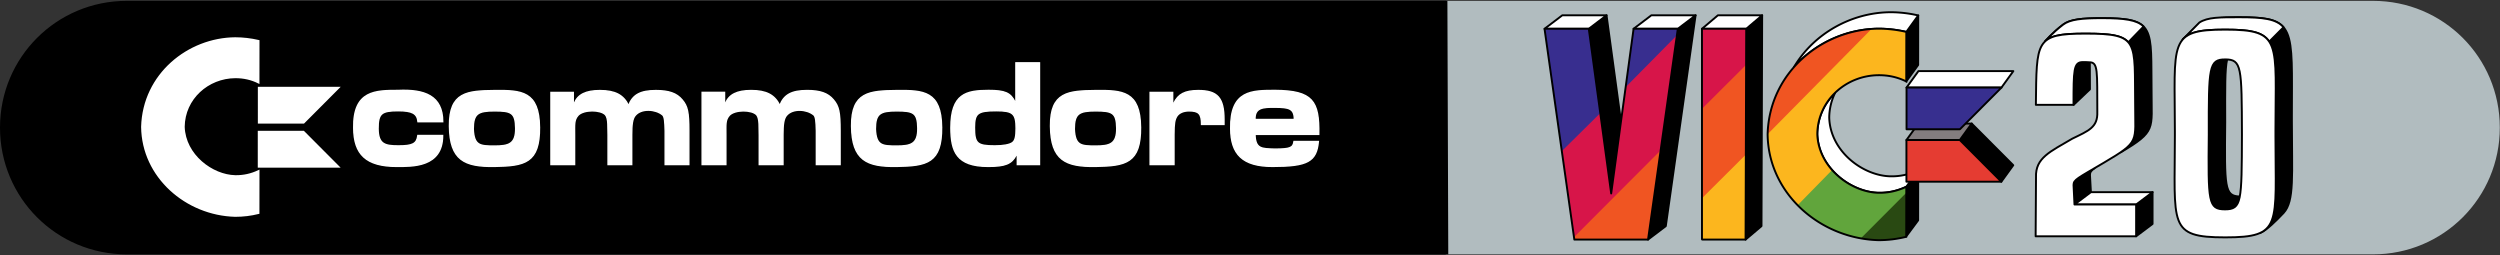 <svg width="646" height="66" xmlns="http://www.w3.org/2000/svg" xmlns:xlink="http://www.w3.org/1999/xlink"><rect width="100%" height="100%" fill="#333333" stroke="none"/><path d="M373.85.973H613.2c17.728 0 32 14.272 32 32s-14.272 32-32 32H373.85z" fill="#b1bcbf" stroke="#b1bcbf" stroke-linecap="round" stroke-linejoin="round" stroke-width="1.5"/><g stroke="#000"><path d="M495.72 18.378h24.525l-3.079 4.256h-24.525z" fill="#fff" stroke-linejoin="round" stroke-width=".5"/><path d="M506.41 36.181l10.737 10.769 3.079-4.256-10.737-10.769z" stroke-linejoin="round" stroke-width=".5"/><path d="M373.48 64.973H32.75c-17.728 0-32-14.272-32-32s14.272-32 32-32h340.51z" stroke-linecap="square" stroke-width="1.5"/></g><g fill="#fff" stroke="#fff"><path d="M66.864 22.658h20.61l-9.023 9.05H66.865zm-.02 20.435h20.61l-9.023-9.05H66.845zm-.043 11.963c-1.96.49-3.964.735-6.013.735-12.678-.328-23.958-10.12-24.088-23.01.379-13.603 12.038-22.832 24.088-22.914 2.01 0 4.02.238 6.03.7l-.013 10.76c-1.832-.91-3.837-1.373-6.017-1.359-7.07.045-13.223 5.476-13.296 12.812.246 7.334 7.323 12.6 13.296 12.723 2.166.045 4.178-.438 6.027-1.308z" stroke-width=".472"/><g stroke-width=".371" transform="translate(0 3)"><path d="M114.37 32.026c.012 8.25-7.89 7.952-11.817 7.964-7.984.009-11.116-3.146-11.146-9.932-.189-9.753 5.76-9.665 11.464-9.682 6.793-.31 11.51 1.35 11.524 8.066h-6.379c-.213-2.12-1.451-2.834-5.145-2.834-4.367 0-5.18.747-5.18 4.644.029 4.099 1.83 4.443 5.25 4.456 3.691 0 4.757-.55 5.04-2.682zm154.23 7.486h-5.721v-2.443h-.315c-1.164 2.246-2.788 2.92-7.2 2.92-8.255.02-9.627-3.936-9.65-9.932-.015-8.88 4.011-9.665 9.722-9.682 4.267 0 5.673.627 6.837 2.992h.242V13.243h6.085zm-16.8-9.533c0 4.095.679 4.728 5.26 4.728 2.231 0 3.88-.314 4.583-.866.678-.516.92-1.502.92-3.67 0-3.85-.8-4.564-5.139-4.564-4.8 0-5.624.633-5.624 4.373m51.21-9.094v2.793h.319c1.127-2.365 2.868-3.27 6.324-3.27 4.952 0 6.619 1.893 6.619 7.484v1.26h-5.785c0-2.76-.711-3.506-3.236-3.506-1.398 0-2.55.474-3.138 1.34-.588.906-.76 1.93-.76 4.806v7.72H297.2V20.887zm37.65 12.68c-.477 5.16-2.786 6.423-11.798 6.423-7.836.03-10.818-3.224-10.845-9.737-.172-9.995 5.56-9.86 11.497-9.877 9.698.07 11.406 2.766 11.246 11.334h-16.468c.063 3.814 1.714 3.727 5.07 3.828 4.017 0 4.77-.317 5.021-1.971zm-6.2-5.674c.037-2.94-1.508-3.142-4.845-3.19s-5.448.108-5.322 3.19z"/><path id="a" d="M148.13 20.886v2.793h.292c.9-2.24 2.966-3.27 6.588-3.27 3.939 0 6.103 1.143 7.416 3.903 1.045-2.799 3.039-3.903 7.05-3.903 3.38 0 5.373.713 6.784 2.404 1.41 1.651 1.726 3.19 1.726 7.989v8.71h-6.103v-8.71c-.064-2.403-.147-3.688-.68-4.131-1.8-1.493-5.479-1.77-7.075.158-.712.86-.9 2.32-.9 5v7.683h-6.102v-7.585c-.087-1.713.168-4.27-.657-5.256-1.227-1.381-5.67-1.415-7.1.117-1.067 1.223-.899 2.323-.899 5.04v7.685h-6.102V20.887z"/></g></g><g transform="translate(0 3)" fill="#fff" stroke="#fff" stroke-width=".388"><use transform="translate(39.079)" width="100%" height="100%" xlink:href="#a"/><path id="b" d="M139.4 29.86c.097 9.263-3.848 10.007-11.604 10.129s-11.569-1.593-11.653-10.407c-.085-8.814 4.641-9.089 11.629-9.174 6.988-.086 11.532.188 11.629 9.452zm-17.113.475c.184 4.368 1.804 4.405 5.508 4.41 3.705.006 5.508-.546 5.46-4.613-.049-4.067-1.174-4.48-5.46-4.486s-5.508.708-5.508 4.689" stroke-width=".371"/><use transform="translate(103.91)" width="100%" height="100%" xlink:href="#b"/><use transform="translate(155.31)" width="100%" height="100%" xlink:href="#b"/></g><g stroke="#000" stroke-width=".5"><g stroke-linejoin="round"><path d="M509.49 31.925h-13.787l-3.078 4.256h13.787z" fill="#837d7f"/><path d="M492.59 8.246l-.01 12.802 3.072-4.255.016-12.803zm-.004 40.014l-.016 12.83 3.078-4.16.016-12.926z"/><path d="M495.67 3.99a31.893 31.893 0 0 0-7.176-.833c-10.026.068-19.817 5.462-24.959 14.232 5.475-6.227 13.597-9.92 21.881-9.977 2.392 0 4.784.283 7.176.834zm-.004 40.015c-2.2 1.035-4.594 1.61-7.172 1.556-7.108-.147-15.527-6.412-15.82-15.139a14.942 14.942 0 0 1 1.508-6.414c-2.773 2.699-4.546 6.411-4.588 10.67.293 8.727 8.715 14.992 15.822 15.139 2.578.053 4.971-.52 7.172-1.557z" fill="#fff"/></g><g stroke-linejoin="round"><path d="M535.84 27.084l4.2-4c.002-3.244.004-5.386-.027-6.92 0 0-1.48-.06-1.84-.019-1.83 0-2.25 1.134-2.323 5.88z"/><path d="M551.72 27.081c-.216-16.465 1.23-18.394-12.826-18.394-5.626 0-8.745.354-10.491 2.056 0 0 1.907-2.251 4.676-4.366 1.812-1.385 4.87-1.687 10.063-1.687 14.056 0 12.61 2.53 12.826 18.995-.037 9.641 1.29 10.224-7.974 15.674 4.546-3.152 3.697-4.54 3.726-12.278zm4.5 30.78l.001-8.213-4.247 3.197-.001 8.213zm-15.929-8.213l-.244-4.413c0-.673.206-1.09 1.226-1.81-4.787 2.805-5.473 3.178-5.473 4.407l.244 5.013z"/></g><path d="M564.02 10.203c1.79-2.054 5.059-2.55 10.975-2.55 14.835 0 12.979 3.131 12.979 26.242 0 .374-.003.782 0 1.2 0 16.532.95 22.84-3.939 25.093 1.707-.708 4.214-3.23 6.052-5.179 2.825-3.055 2.134-9.718 2.134-23.81-.003-.419 0-.826 0-1.201 0-23.11 1.257-25.542-13.579-25.542-5.054 0-8.349.362-10.497 1.748z" stroke-linejoin="round"/><path d="M574.94 54.104c-4.35-.027-4.357-1.843-4.191-19.375-.031-17.374.016-19.386 4.263-19.375.229 0 .265-.013.47 0-.568 2.644-.502 7.338-.486 16.179-.16 16.965-.208 19.099 3.733 19.25-.534 2.85-1.571 3.31-3.789 3.322z"/><path d="M590.06 7.04c-1.85-2.163-5.237-2.585-11.417-2.585-5.054 0-8.171-.023-10.319 1.363l-4.304 4.385c1.791-2.054 5.06-2.55 10.975-2.55 6.402 0 9.695.582 11.371 3.102zm-54.01 45.805l4.247-3.197h15.93l-4.247 3.197z" fill="#fff" stroke-linejoin="round"/><path d="M549.95 10.925c-1.633-1.858-4.818-2.238-11.051-2.238-5.626 0-8.745.355-10.491 2.057 0 0 1.907-2.252 4.676-4.367 1.812-1.385 4.87-1.687 10.063-1.687 5.875 0 9.042.442 10.754 2.159z" fill="#fff" stroke-linecap="round" stroke-linejoin="round"/></g><path d="M492.57 61.185a29.35 29.35 0 0 1-7.155.875c-14.163-.366-26.86-10.66-28.49-24.61a26.175 26.175 0 0 1-.174-2.773c.45-16.186 14.325-27.168 28.664-27.266 2.392 0 4.783.283 7.175.834l-.015 12.803c-2.18-1.082-4.566-1.633-7.16-1.616-8.413.053-15.735 6.516-15.822 15.245.293 8.726 8.714 14.993 15.822 15.139 2.578.053 4.971-.522 7.172-1.558z" fill="#294912"/><path d="M492.65 22.633h24.525l-10.737 10.769h-13.787z" fill="#372f8f" stroke="#000" stroke-linecap="round" stroke-linejoin="round" stroke-width=".5"/><path d="M492.62 46.95h24.525l-10.737-10.769h-13.787z" fill="#e53c32" stroke="#000" stroke-linejoin="round" stroke-width=".5"/><path d="M480.84 61.594c-12.231-2.19-22.466-11.715-23.917-24.142a26.175 26.175 0 0 1-.175-2.774c.45-16.186 14.325-27.168 28.664-27.266 2.392 0 4.784.283 7.176.834l-.015 12.803c-2.18-1.082-4.567-1.633-7.16-1.616-8.413.054-15.736 6.516-15.823 15.245.293 8.726 8.714 14.993 15.822 15.139 2.578.053 4.972-.522 7.172-1.557l-.002 1.567z" fill="#61a53c"/><g stroke="#000" stroke-linecap="round" stroke-linejoin="round" stroke-width=".5"><path d="M415.13 3.954l5.79 42.559-4.592 3.482-5.789-42.56zm18.42 3.482l-7.697 54.47 4.59-3.481 7.698-54.471z"/><path d="M410.54 7.436h-11.432l4.59-3.482h11.433zm27.6-3.482h-11.432l-4.59 3.482h11.431z" fill="#fff"/></g><path d="M399.11 7.436l7.697 54.47h19.045l7.698-54.47h-11.432l-5.788 42.558-5.789-42.559z" fill="#f05522"/><path d="M429.11 38.848l4.439-31.412h-11.432l-5.787 42.559-5.79-42.559h-11.43l7.61 53.851z" fill="#d71549"/><path d="M433.32 9.097l.235-1.661h-11.432l-2.05 15.069zm-19.809 20.129l-2.964-21.79h-11.432l4.466 31.605z" fill="#382e8f"/><path d="M399.11 7.475l7.697 54.432h19.045l7.698-54.471h-11.432l-5.788 42.559-5.789-42.56h-11.34c-.043 0-.043.083-.072.102z" fill="none" stroke="#000" stroke-linecap="round" stroke-linejoin="round" stroke-width=".5"/><g stroke="#000" stroke-width=".5"><path d="M526.07 27.09h9.725c.006-8.96.007-11.045 2.38-11.045.36-.042 1.695.05 1.695.05 2.33-.05 2.02 2.311 2.075 12.814.156 4.02-2.293 4.885-6.478 6.928-5.645 3.342-9.56 4.915-9.363 9.964l-.096 15.257h25.965l.002-8.213h-15.93l-.244-5.013c0-1.408.9-1.692 7.885-5.818 9.327-5.509 8-5.291 8.036-14.933-.216-16.465 1.23-18.394-12.826-18.394-13.088 0-12.613 1.919-12.824 18.26l-.002.143z" fill="#fff" stroke-linecap="square" stroke-linejoin="round"/><path d="M575 7.652c-14.868 0-13.012 3.135-13.012 26.242.003.42 0 .827 0 1.202 0 23.108-1.856 26.242 13.012 26.242 14.835 0 12.979-3.132 12.979-26.242-.003-.42 0-.827 0-1.202 0-23.11 1.856-26.242-12.979-26.242zm.01 7.702c4.248.01 4.248 1.936 4.309 19.375-.061 17.472-.061 19.351-4.381 19.374-4.35-.026-4.357-1.842-4.192-19.375-.03-17.374.016-19.386 4.264-19.375z" fill="#fff"/><path d="M451.23 7.436l-.17 54.47 4.11-3.481.17-54.471z" stroke-linecap="round" stroke-linejoin="round"/><path d="M455.34 3.954h-11.432l-4.11 3.482h11.432z" fill="#fff" stroke-linecap="round" stroke-linejoin="round"/></g><path d="M439.8 61.906h11.262l.17-54.47H439.8z" fill="#fcb61e"/><path d="M451.13 39.939l.101-32.503H439.8v43.778z" fill="#f05522"/><path d="M451.2 16.743l.029-9.308h-11.432V28.11z" fill="#d71549"/><path d="M464.51 53.029c-4.088-4.163-6.877-9.526-7.584-15.577a26.175 26.175 0 0 1-.175-2.774c.451-16.186 14.325-27.168 28.664-27.266 2.392 0 4.784.283 7.176.834l-.015 12.803c-2.18-1.082-4.567-1.633-7.16-1.616-8.413.054-15.736 6.516-15.823 15.245.12 3.585 1.613 6.755 3.823 9.256z" fill="#fcb61e"/><path d="M456.75 34.678c.432-15.505 13.182-26.235 26.858-27.196z" fill="#f05522"/><path d="M492.57 61.185a29.35 29.35 0 0 1-7.155.875c-14.163-.366-26.86-10.66-28.49-24.61a26.175 26.175 0 0 1-.174-2.773c.45-16.186 14.325-27.168 28.664-27.266 2.392 0 4.783.283 7.175.834l-.015 12.803c-2.18-1.082-4.566-1.633-7.16-1.616-8.413.053-15.735 6.516-15.822 15.245.293 8.726 8.714 14.993 15.822 15.139 2.578.053 4.971-.522 7.172-1.558z" fill="none" stroke="#000" stroke-width=".5"/><path d="M439.89 61.906h11.163l.17-54.47H439.79v54.361c0 .109 0 .109.098.109z" fill="none" stroke="#000" stroke-linecap="round" stroke-linejoin="round" stroke-width=".5"/></svg>